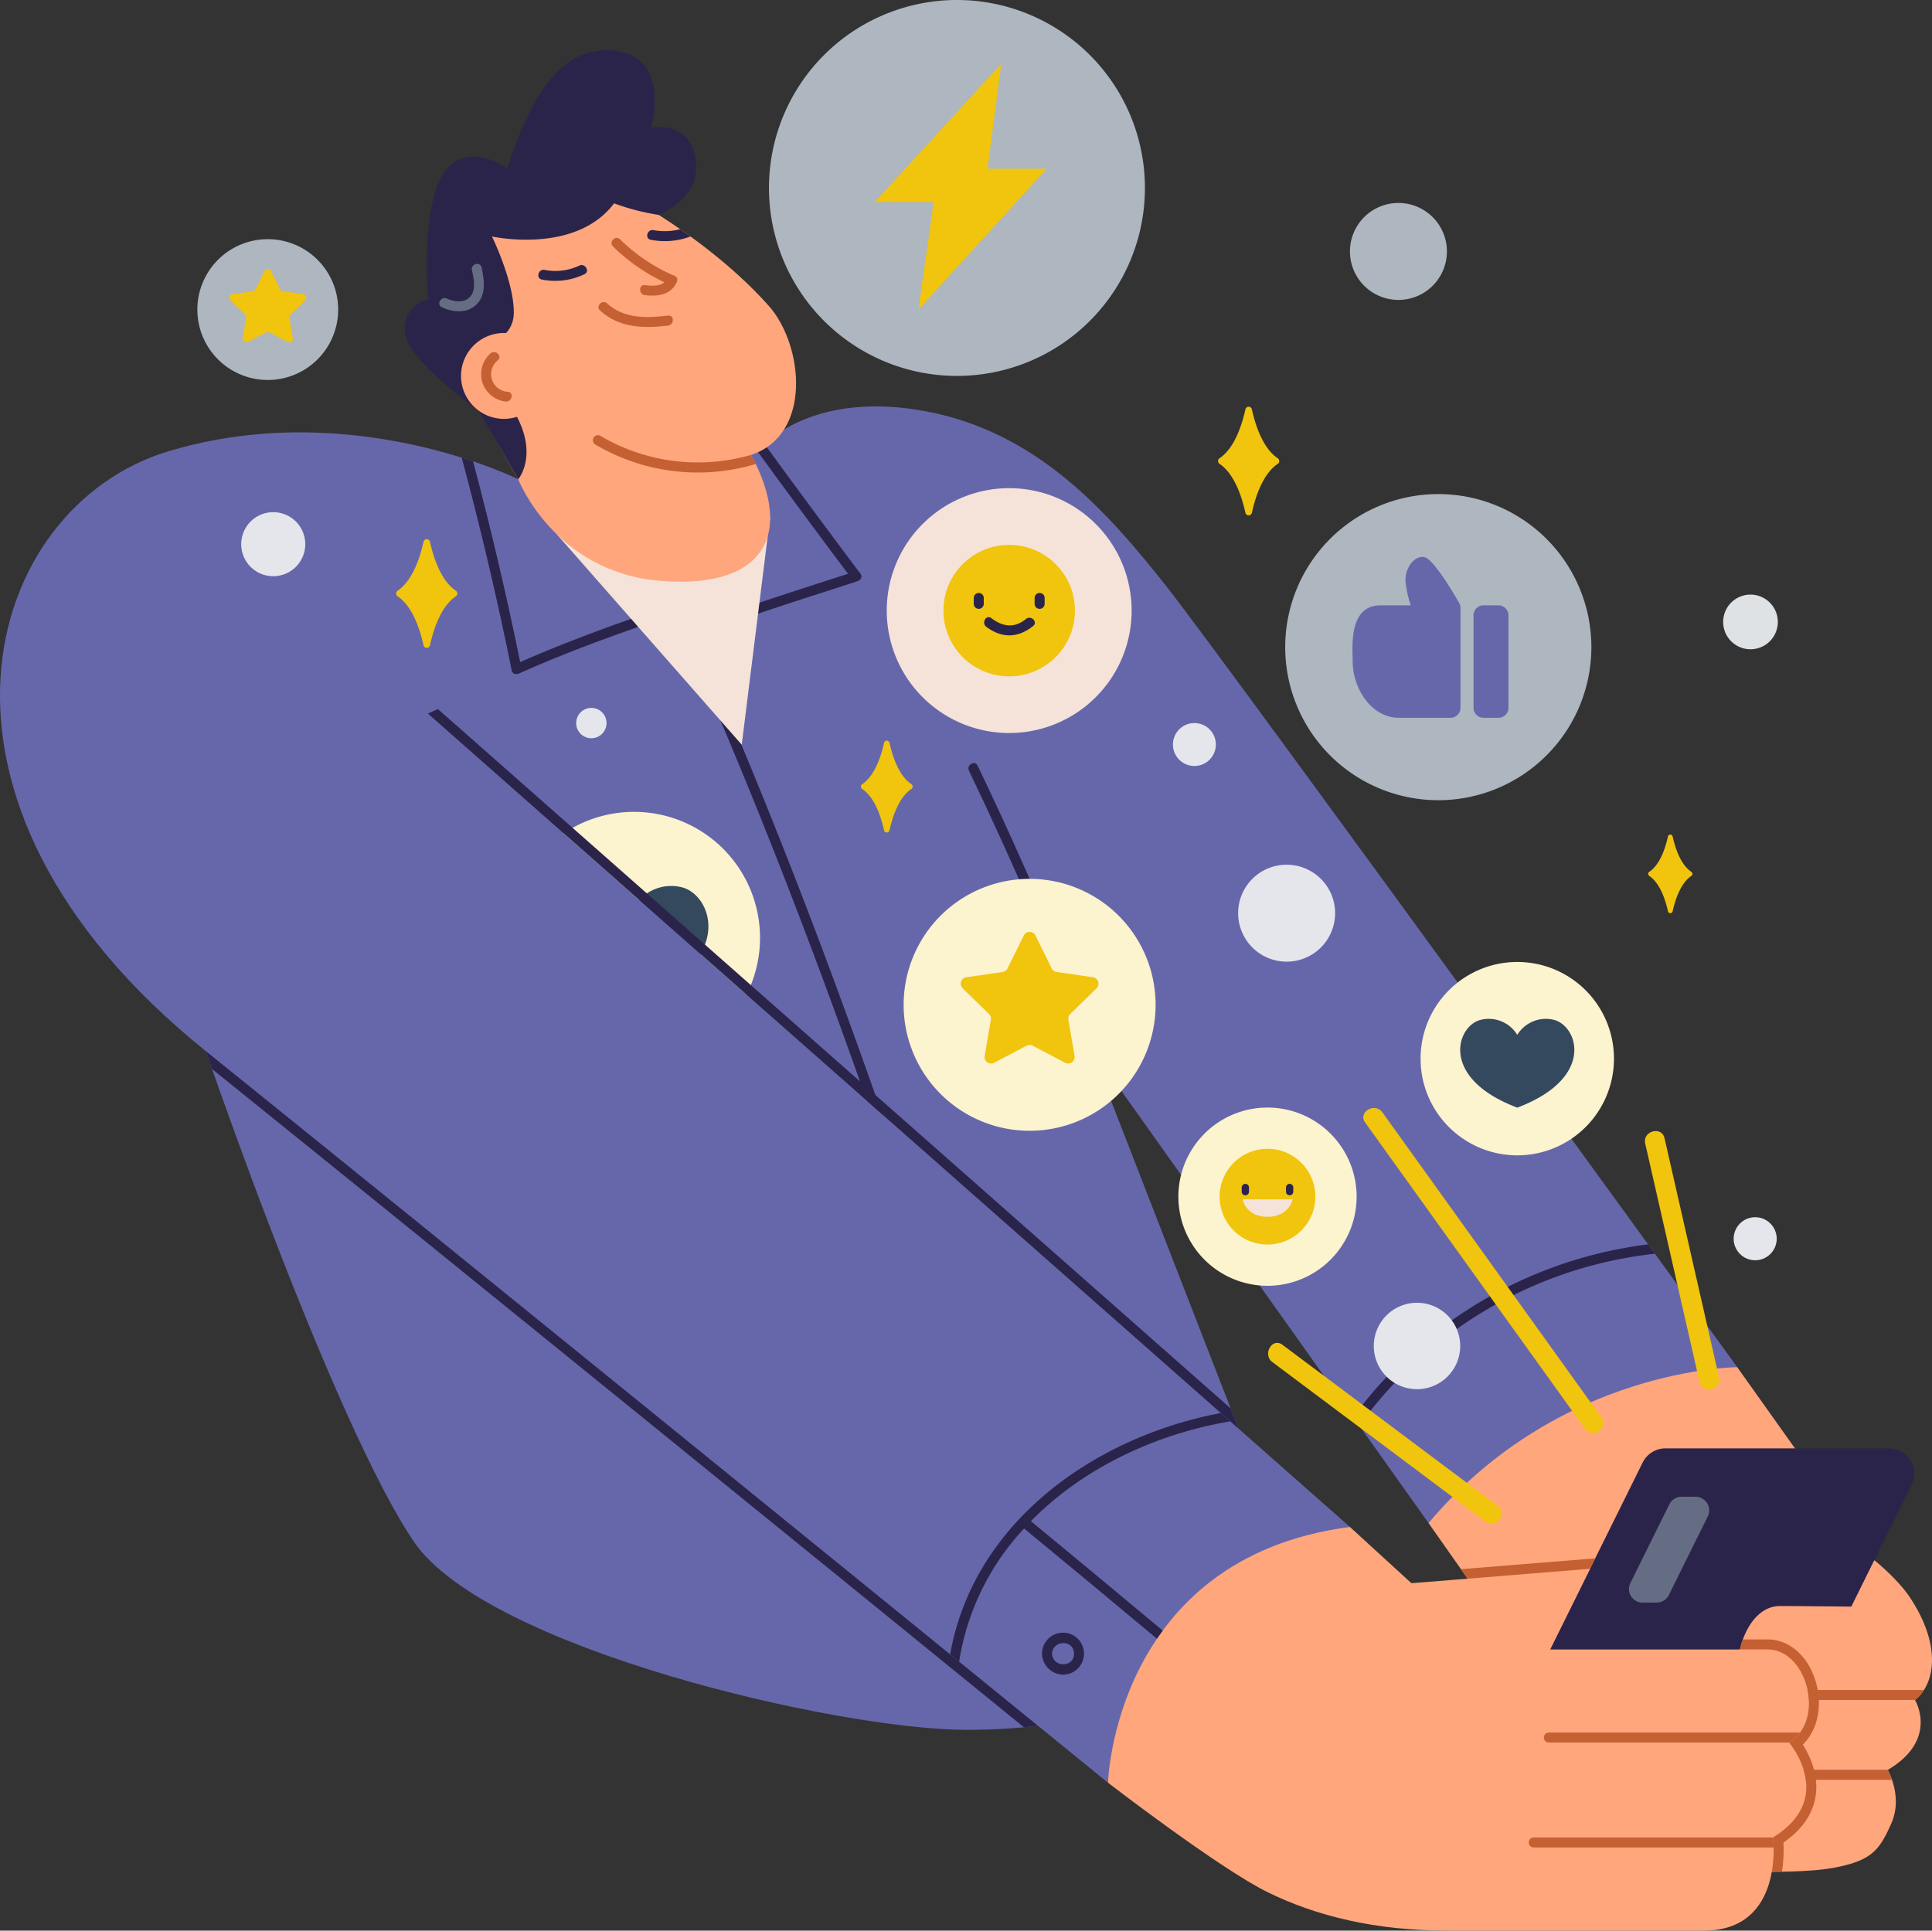 <?xml version="1.0" encoding="UTF-8"?> <svg xmlns="http://www.w3.org/2000/svg" xmlns:xlink="http://www.w3.org/1999/xlink" id="Group_239" data-name="Group 239" width="532.609" height="532.303" viewBox="0 0 532.609 532.303"><rect x="0" y="0" width="532.609" height="532.303" fill="#333333" stroke="none"/><defs><clipPath id="clip-path"><rect id="Rectangle_64" data-name="Rectangle 64" width="532.609" height="532.303" fill="none"></rect></clipPath></defs><path id="Path_1734" data-name="Path 1734" d="M151.646,819.2l-37.669-52.963-29.03-15.861L43.7,768.641,28.869,809.2l34.836,49.51,74.346-1.7,15.719-26.34Z" transform="translate(364.946 -389.278)" fill="#ffa67d"></path><g id="Group_238" data-name="Group 238" transform="translate(0 0)"><g id="Group_237" data-name="Group 237" clip-path="url(#clip-path)"><path id="Path_1735" data-name="Path 1735" d="M10.166,950.911l77.216.017,54.944-110.952a7.03,7.03,0,0,0-6.3-10.15H74.491a7.03,7.03,0,0,0-6.3,3.91Z" transform="translate(384.651 -430.497)" fill="#2b244a"></path><path id="Path_1736" data-name="Path 1736" d="M131.378,886.734h3.877a3.748,3.748,0,0,0,3.359-2.085l10.739-21.686a3.748,3.748,0,0,0-3.359-5.412h-3.877a3.749,3.749,0,0,0-3.359,2.085l-10.739,21.687a3.749,3.749,0,0,0,3.359,5.412" transform="translate(321.445 -444.88)" fill="#656d85"></path><path id="Path_1737" data-name="Path 1737" d="M585.483,608.364c-35.686,0-132.41-22.532-152.374-51.83-21.808-32-59.814-138.865-71.372-178.147-8.977-30.511,14.161-113.147,97.428-114.422l71.372-10.621,71.372,121.5,76.47,196.7s-25.632,36.819-92.9,36.819" transform="translate(-318.977 -131.431)" fill="#6667ab"></path><path id="Path_1738" data-name="Path 1738" d="M770.068,353.452c-12.374,4.305-24.679,8.789-36.634,14.169-1.608.723-3.013-1.655-1.394-2.384,12.171-5.477,24.695-10.064,37.294-14.447,1.682-.585,2.4,2.081.734,2.663" transform="translate(-590.336 -181.94)" fill="#2b244a"></path><path id="Path_1739" data-name="Path 1739" d="M671.385,499.878a34.73,34.73,0,1,0,34.73-34.73,34.73,34.73,0,0,0-34.73,34.73" transform="translate(-531.323 -241.31)" fill="#fcf3cf"></path><path id="Path_1740" data-name="Path 1740" d="M708.6,507.9a12.006,12.006,0,0,1,12.865,5.459,12.005,12.005,0,0,1,12.864-5.459c8.806,1.82,15.573,20.844-12.864,31.6-28.437-10.753-21.67-29.777-12.865-31.6" transform="translate(-546.669 -263.339)" fill="#34495e"></path><path id="Path_1741" data-name="Path 1741" d="M644.8,517.845c-17.53-51.855-36.88-103.464-59.087-153.507-.715-1.61,1.664-3.017,2.384-1.394,22.3,50.265,41.758,102.083,59.365,154.167.571,1.687-2.1,2.411-2.663.734" transform="translate(-396.724 -187.915)" fill="#2b244a"></path><path id="Path_1742" data-name="Path 1742" d="M51.184,893.905s6.409,5.164,9.771,10.231c9,13.559,6.8,24.074,1.416,28.322,0,0,6.656,10.9-7.505,19.259,0,0,4.248,7.364.991,14.728s-5.381,10.2-15.435,12.178-31.155.991-33.562.566-11.046-12.745-4.39-23.932a96.228,96.228,0,0,0,9.5-21.95s.837-10.621,2.537-16.286,5.381-10.479,10.621-10.479,19.719.158,19.719.158Z" transform="translate(465.549 -463.739)" fill="#ffa67d"></path><path id="Path_1743" data-name="Path 1743" d="M24.244,1016.765H85.506a16.264,16.264,0,0,0-1.174-2.748c.014,0,.014-.013.028-.013H24.244a1.381,1.381,0,0,0,0,2.761" transform="translate(436.079 -526.044)" fill="#c46031"></path><path id="Path_1744" data-name="Path 1744" d="M5.938,971h63.43a10.58,10.58,0,0,0,2.458-2.762H5.938a1.382,1.382,0,0,0,0,2.762" transform="translate(458.569 -502.302)" fill="#c46031"></path><path id="Path_1745" data-name="Path 1745" d="M137.59,873.689,154.538,889.2l49.241-3.977-11.013,22.24h59.955c10.833,0,16.144,19.33,5.947,25.7,0,0,13.17,15.294-4.461,26.128,0,0,3.379,25.7-19.117,25.7H164.567c-19.967,0-36.323-4.036-49.706-10.621s-43.97-30.164-43.97-30.164-4.248-31.862,15.294-54.8,51.4-15.719,51.4-15.719" transform="translate(234.558 -452.692)" fill="#ffa67d"></path><path id="Path_1746" data-name="Path 1746" d="M476.3,260.653s-46.006-22.968-96.562-7.674S303.756,348.728,390.18,418.32,638.892,620.035,638.892,620.035s1.7-62.025,66.7-70.522L449.415,323.5Z" transform="translate(-333.442 -128.517)" fill="#6667ab"></path><path id="Path_1747" data-name="Path 1747" d="M488.556,941.228c.209,3.874,6.048,3.908,6.048,0s-5.839-3.875-6.048,0c-.1,1.768-2.857,1.779-2.762,0A5.786,5.786,0,1,1,491.82,947a5.886,5.886,0,0,1-6.025-5.772c-.1-1.776,2.667-1.77,2.762,0" transform="translate(-198.531 -485.288)" fill="#2b244a"></path><path id="Path_1748" data-name="Path 1748" d="M113.6,242.717s13.382-14.232,43.758-8.5,49.706,27.189,66.7,48.856S380.961,497.759,380.961,497.759s-49,.055-85.109,42.963l-93.3-131.275s-70.687-77.091-83.432-106.829-5.523-59.9-5.523-59.9" transform="translate(97.963 -120.804)" fill="#6667ab"></path><path id="Path_1749" data-name="Path 1749" d="M613.262,254.143q13.544,18.639,27.407,37.072c1.049,1.409,3.452.027,2.388-1.395q-13.5-17.977-26.731-36.147Z" transform="translate(-405.83 -131.602)" fill="#2b244a"></path><path id="Path_1750" data-name="Path 1750" d="M644.079,330.066c-9.631,3.1-19.272,6.174-28.852,9.432-1.686.574-2.41-2.093-.734-2.663,9.58-3.259,19.221-6.329,28.852-9.432,1.7-.546,2.422,2.119.734,2.663" transform="translate(-407.68 -169.813)" fill="#2b244a"></path><path id="Path_1751" data-name="Path 1751" d="M724.281,296l-7.831,62.882L665.588,301Z" transform="translate(-511.968 -153.56)" fill="#f5e3d9"></path><path id="Path_1752" data-name="Path 1752" d="M808.044,262.2q7.808,29.12,13.793,58.68c.345,1.74,3.01,1.008,2.651-.732q-5.8-28.663-13.31-56.927c-.994-.331-2.043-.677-3.134-1.022" transform="translate(-680.762 -136.023)" fill="#2b244a"></path><path id="Path_1753" data-name="Path 1753" d="M666.8,224.154s9.907,25.611,39.172,28.012,37.759-13.516,23.553-37.346-21-41.673-45.856-36.575S666.8,224.154,666.8,224.154" transform="translate(-523.939 -92.018)" fill="#ffa67d"></path><path id="Path_1754" data-name="Path 1754" d="M672.647,185.112S653.4,152.373,651.28,143.026s1.487-32.924,18.905-38.66,29.313.637,38.447,6.16,22.835,15.188,33.137,26.835c9.46,10.7,12.058,35.346-4.909,41.042s-64.214,6.708-64.214,6.708" transform="translate(-529.784 -52.975)" fill="#ffa67d"></path><path id="Path_1755" data-name="Path 1755" d="M739.255,147.082s6.092-7.1-1.612-19.428c-2.832-4.531-10.287-17.265-10.287-17.265s10.606-.578,10.676-9.216-6.019-21.029-6.019-21.029,22.941,5.1,33.668-9.134A63.354,63.354,0,0,0,778,74.2s9.352-3.832,10.2-11.479-3.186-13.7-12.32-12.639c0,0,5.7-19.259-9.983-21.135-16.569-1.983-24.357,16.569-29.739,32.394,0,0-14.012-10.24-19.542,5.735-3.824,11.045-2.231,30.482-2.231,30.482a8.07,8.07,0,0,0-6.373,9.028c.638,7.753,20.286,21.56,20.286,21.56Z" transform="translate(-596.392 -14.945)" fill="#2b244a"></path><path id="Path_1756" data-name="Path 1756" d="M841.269,152.18c.788,3.586,1.371,7.9-1.789,10.557-2.6,2.185-6.3,1.751-9.166.4-1.607-.755-.207-3.137,1.394-2.384,1.878.882,4.552,1.276,6.2-.3,2-1.92,1.22-5.187.7-7.54-.381-1.732,2.281-2.472,2.663-.734" transform="translate(-708.507 -78.435)" fill="#656d85"></path><path id="Path_1757" data-name="Path 1757" d="M158.706,760.549l1.684,2.361a116.315,116.315,0,0,1,81.517-47.386c-.621-.842-1.256-1.712-1.878-2.582a119.294,119.294,0,0,0-81.324,47.607" transform="translate(214.328 -369.86)" fill="#2b244a"></path><path id="Path_1758" data-name="Path 1758" d="M467.637,439.307c12.026,25.019,22.892,50.6,33.482,76.271l7.042,9.9c-12.081-29.437-24.342-58.887-38.135-87.565-.773-1.6-3.162-.207-2.388,1.395" transform="translate(-200.517 -226.813)" fill="#2b244a"></path><path id="Path_1759" data-name="Path 1759" d="M741.563,788.23c-1.27.152-2.568.29-3.88.414-46.254-37.638-156.6-127.343-223.8-181.467-.58-1.671-1.16-3.328-1.726-4.957,68.248,54.966,183.828,148.937,229.4,186.009" transform="translate(-455.416 -312.42)" fill="#2b244a"></path><path id="Path_1760" data-name="Path 1760" d="M400.043,406.241l218.545,192.81,2.168,5.592L397.277,407.482q1.386-.6,2.766-1.241" transform="translate(-279.326 -210.75)" fill="#2b244a"></path><path id="Path_1761" data-name="Path 1761" d="M402.012,876.111c.842.677,1.671,1.353,2.486,2.016a69.584,69.584,0,0,1,17.894-36.713c.607-.677,1.243-1.353,1.892-2.016,14.221-14.525,34.241-24.038,54.952-27.518l-2.609-2.306c-35.429,6.724-68.262,30.541-74.614,66.536" transform="translate(-140.084 -419.991)" fill="#2b244a"></path><path id="Path_1762" data-name="Path 1762" d="M441.151,871.728c.3.249.594.5.9.746q18.371,15.118,36.63,30.4c.511-.759,1.05-1.5,1.6-2.25q-18.122-15.16-36.34-30.169c-.276-.22-.552-.455-.829-.676-1.367-1.118-3.327.814-1.96,1.947" transform="translate(-159.741 -451.05)" fill="#2b244a"></path><path id="Path_1763" data-name="Path 1763" d="M800.922,213.61a11.835,11.835,0,1,0-6.592-15.384,11.835,11.835,0,0,0,6.592,15.384" transform="translate(-666.389 -98.976)" fill="#ffa67d"></path><path id="Path_1764" data-name="Path 1764" d="M740.522,179.551c-6.7.827-13.539.642-18.754-4.157-1.31-1.206.646-3.155,1.953-1.953,4.633,4.263,10.936,4.073,16.8,3.349,1.759-.217,1.743,2.546,0,2.761" transform="translate(-556.35 -89.783)" fill="#c46031"></path><path id="Path_1765" data-name="Path 1765" d="M783.221,154.395a18.631,18.631,0,0,1-11.711,1.469c-1.744-.336-1.005-3,.734-2.663a15.432,15.432,0,0,0,9.583-1.191c1.6-.75,3,1.629,1.394,2.384" transform="translate(-622.114 -78.786)" fill="#2b244a"></path><path id="Path_1766" data-name="Path 1766" d="M712.245,134.231a20.018,20.018,0,0,0,10.921-.911c-.953-.7-1.905-1.381-2.831-2.016a16.722,16.722,0,0,1-7.359.262c-1.74-.318-2.472,2.347-.732,2.665" transform="translate(-532.828 -68.119)" fill="#2b244a"></path><path id="Path_1767" data-name="Path 1767" d="M721.155,136.72A49.037,49.037,0,0,0,736.2,146.8c1.627.7.222,3.082-1.394,2.384a51.049,51.049,0,0,1-15.6-10.516c-1.27-1.247.683-3.2,1.953-1.953" transform="translate(-550.213 -70.721)" fill="#c46031"></path><path id="Path_1768" data-name="Path 1768" d="M728.956,159.769c-1.655,3.417-5.294,3.8-8.693,3.406-1.744-.2-1.765-2.966,0-2.762,2.417.281,5.1.466,6.309-2.038.774-1.6,3.157-.2,2.385,1.394" transform="translate(-542.474 -81.797)" fill="#c46031"></path><path id="Path_1769" data-name="Path 1769" d="M674.5,251.86a55.485,55.485,0,0,0,44.251,5.385c-.4-.829-.828-1.671-1.284-2.513a52.789,52.789,0,0,1-41.573-5.261,1.384,1.384,0,0,0-1.395,2.389" transform="translate(-510.413 -129.319)" fill="#c46031"></path><path id="Path_1770" data-name="Path 1770" d="M818.28,203.972a4.87,4.87,0,0,0,2.772,8.693c1.759.2,1.1,2.883-.651,2.684a7.6,7.6,0,0,1-4.133-13.268c1.323-1.167,3.347.714,2.012,1.891" transform="translate(-681.033 -104.646)" fill="#c46031"></path><path id="Path_1771" data-name="Path 1771" d="M92.1,1055.527h66.15c-.028-1.588-.152-2.623-.166-2.761H92.1a1.381,1.381,0,0,0,0,2.761" transform="translate(330.681 -546.153)" fill="#c46031"></path><path id="Path_1772" data-name="Path 1772" d="M76.951,995.418h66.315a10.7,10.7,0,0,0,2.955-2.761H76.951a1.381,1.381,0,0,0,0,2.761" transform="translate(350 -514.97)" fill="#c46031"></path><path id="Path_1773" data-name="Path 1773" d="M149.313,917.953h-7.622c.138-.525.262-1.022.4-1.477s.276-.87.428-1.284h6.793c6.048,0,11.294,4.653,13.352,11.86,1.615,5.592.966,12.661-3.631,17.134,1.864,2.927,4.46,8.271,3.521,14.235-.773,4.971-3.755,9.264-8.864,12.785a38.141,38.141,0,0,1-.414,8.036c-.938.014-1.878.027-2.8.027a34.441,34.441,0,0,0,.332-9.485c17.632-10.839,4.459-26.123,4.459-26.123,10.2-6.379,4.888-25.709-5.951-25.709M101.8,892.838l-1.422,2.872L66.65,898.444l-1.85-2.623Z" transform="translate(337.961 -463.186)" fill="#c46031"></path><path id="Path_1774" data-name="Path 1774" d="M341.94,508.792A13.365,13.365,0,1,0,355.3,495.427a13.365,13.365,0,0,0-13.365,13.365" transform="translate(-0.61 -257.018)" fill="#e4e6eb"></path><path id="Path_1775" data-name="Path 1775" d="M931.911,302.276a8.827,8.827,0,1,0,8.827-8.827,8.827,8.827,0,0,0-8.827,8.827" transform="translate(-865.413 -152.237)" fill="#e4e6eb"></path><path id="Path_1776" data-name="Path 1776" d="M88.325,348.21a7.534,7.534,0,1,0,7.534-7.534,7.534,7.534,0,0,0-7.534,7.534" transform="translate(386.712 -176.737)" fill="#dfe2e5"></path><path id="Path_1777" data-name="Path 1777" d="M410.259,420.195a5.915,5.915,0,1,0,5.915-5.915,5.915,5.915,0,0,0-5.915,5.915" transform="translate(-86.906 -214.921)" fill="#e4e6eb"></path><path id="Path_1778" data-name="Path 1778" d="M759.326,409.772a4.182,4.182,0,1,0,4.182-4.182,4.182,4.182,0,0,0-4.182,4.182" transform="translate(-600.487 -210.413)" fill="#e4e6eb"></path><path id="Path_1779" data-name="Path 1779" d="M277.9,129.652a13.365,13.365,0,1,0,13.365-13.365A13.365,13.365,0,0,0,277.9,129.652" transform="translate(94.251 -60.329)" fill="#aeb6bf"></path><path id="Path_1780" data-name="Path 1780" d="M88.968,703.336A5.932,5.932,0,1,0,94.9,697.4a5.932,5.932,0,0,0-5.932,5.932" transform="translate(388.964 -361.799)" fill="#e4e6eb"></path><path id="Path_1781" data-name="Path 1781" d="M270.272,758.324a11.911,11.911,0,1,0,11.911-11.911,11.911,11.911,0,0,0-11.911,11.911" transform="translate(108.452 -387.224)" fill="#e4e6eb"></path><path id="Path_1782" data-name="Path 1782" d="M383.269,233.754c1.012,4.569,3.078,10.75,7.118,13.48a.93.93,0,0,1,0,1.564c-4.04,2.731-6.106,8.912-7.118,13.481a.913.913,0,0,1-1.781,0c-1.012-4.569-3.078-10.75-7.119-13.481a.931.931,0,0,1,0-1.564c4.04-2.73,6.107-8.912,7.119-13.48a.913.913,0,0,1,1.781,0" transform="translate(-38.156 -120.899)" fill="#f1c40e"></path><path id="Path_1783" data-name="Path 1783" d="M854.107,309.643c1.012,4.569,3.078,10.75,7.118,13.48a.93.93,0,0,1,0,1.564c-4.04,2.731-6.106,8.912-7.118,13.481a.913.913,0,0,1-1.781,0c-1.012-4.569-3.078-10.75-7.119-13.481a.931.931,0,0,1,0-1.564c4.04-2.731,6.107-8.912,7.119-13.48a.913.913,0,0,1,1.781,0" transform="translate(-735.572 -160.268)" fill="#f1c40e"></path><path id="Path_1784" data-name="Path 1784" d="M591.834,424.947c.856,3.863,2.6,9.09,6.019,11.4a.787.787,0,0,1,0,1.322c-3.417,2.309-5.163,7.536-6.019,11.4a.772.772,0,0,1-1.506,0c-.856-3.863-2.6-9.09-6.019-11.4a.787.787,0,0,1,0-1.322c3.416-2.309,5.164-7.535,6.019-11.4a.772.772,0,0,1,1.506,0" transform="translate(-346.614 -220.142)" fill="#f1c40e"></path><path id="Path_1785" data-name="Path 1785" d="M143.978,478.684c.732,3.306,2.227,7.778,5.151,9.754a.673.673,0,0,1,0,1.131c-2.923,1.976-4.419,6.448-5.151,9.754a.661.661,0,0,1-1.289,0c-.732-3.306-2.227-7.778-5.15-9.754a.673.673,0,0,1,0-1.131c2.923-1.976,4.418-6.448,5.15-9.754a.661.661,0,0,1,1.289,0" transform="translate(317.132 -248.065)" fill="#f1c40e"></path><path id="Path_1786" data-name="Path 1786" d="M195.124,325.279a42.2,42.2,0,1,0,42.2-42.2,42.2,42.2,0,0,0-42.2,42.2" transform="translate(159.181 -146.856)" fill="#aeb6bf"></path><path id="Path_1787" data-name="Path 1787" d="M245.39,346.825H249.5a2.762,2.762,0,0,1,2.762,2.762V375.07a2.762,2.762,0,0,1-2.762,2.762H245.39a2.761,2.761,0,0,1-2.761-2.762V349.587a2.761,2.761,0,0,1,2.761-2.762" transform="translate(163.585 -179.927)" fill="#6667ab"></path><path id="Path_1788" data-name="Path 1788" d="M277.806,332.432H286.2a27.84,27.84,0,0,1-1.458-6.663c-.213-3.257,2.195-7.081,5.1-6.656,2.512.368,8.207,10.075,9.694,12.681a2.739,2.739,0,0,1,.36,1.364v27.519a2.761,2.761,0,0,1-2.761,2.762H282.922c-7.647,0-12.745-8.2-12.745-15.5,0-3.694-1.274-15.5,7.629-15.5" transform="translate(102.729 -165.534)" fill="#6667ab"></path><path id="Path_1789" data-name="Path 1789" d="M450.887,51.827A51.823,51.823,0,1,0,502.709.005a51.823,51.823,0,0,0-51.822,51.822" transform="translate(-238.901 -0.005)" fill="#aeb6bf"></path><path id="Path_1791" data-name="Path 1791" d="M444.776,538.261a34.73,34.73,0,1,0,34.73-34.73,34.73,34.73,0,0,0-34.73,34.73" transform="translate(-195.664 -261.222)" fill="#fcf3cf"></path><path id="Path_1792" data-name="Path 1792" d="M478.026,549.478a1.794,1.794,0,0,1,.994-3.06l10.015-1.455a1.793,1.793,0,0,0,1.35-.981l4.479-9.075a1.794,1.794,0,0,1,3.217,0l4.479,9.075a1.794,1.794,0,0,0,1.351.981l10.015,1.455a1.794,1.794,0,0,1,.994,3.06l-7.247,7.064a1.794,1.794,0,0,0-.516,1.588l1.711,9.974a1.794,1.794,0,0,1-2.6,1.891l-8.958-4.709a1.794,1.794,0,0,0-1.669,0L486.681,570a1.794,1.794,0,0,1-2.6-1.891l1.71-9.974a1.793,1.793,0,0,0-.516-1.588Z" transform="translate(-212.631 -276.98)" fill="#f1c40e"></path><path id="Path_1793" data-name="Path 1793" d="M458.5,313.459A33.754,33.754,0,1,0,492.255,279.7,33.754,33.754,0,0,0,458.5,313.459" transform="translate(-214.043 -145.106)" fill="#f5e3d9"></path><path id="Path_1794" data-name="Path 1794" d="M490.977,330.307A18.126,18.126,0,1,0,509.1,312.181a18.126,18.126,0,0,0-18.126,18.126" transform="translate(-230.89 -161.954)" fill="#f1c40e"></path><path id="Path_1795" data-name="Path 1795" d="M511.1,341.072v1.7a1.381,1.381,0,0,1-2.761,0v-1.7a1.381,1.381,0,0,1,2.761,0" transform="translate(-223.116 -176.25)" fill="#2b244a"></path><path id="Path_1796" data-name="Path 1796" d="M545.972,341.072v1.7a1.381,1.381,0,0,1-2.761,0v-1.7a1.381,1.381,0,0,1,2.761,0" transform="translate(-274.769 -176.25)" fill="#2b244a"></path><path id="Path_1797" data-name="Path 1797" d="M527.454,356.035c-4.165,3.362-8.641,3.456-12.931.216-1.4-1.058-.026-3.457,1.394-2.384,3.2,2.42,6.331,2.843,9.585.216,1.37-1.106,3.336.836,1.953,1.953" transform="translate(-242.636 -183.44)" fill="#2b244a"></path><path id="Path_1798" data-name="Path 1798" d="M182.186,577.808a26.658,26.658,0,1,0,26.658-26.658,26.658,26.658,0,0,0-26.658,26.658" transform="translate(209.434 -285.926)" fill="#fcf3cf"></path><path id="Path_1799" data-name="Path 1799" d="M210.749,583.968a9.215,9.215,0,0,1,9.875,4.19,9.214,9.214,0,0,1,9.874-4.19c6.76,1.4,11.954,16-9.874,24.254-21.828-8.254-16.634-22.857-9.875-24.254" transform="translate(197.655 -302.835)" fill="#34495e"></path><path id="Path_1800" data-name="Path 1800" d="M329.617,659.132a24.57,24.57,0,1,0,24.569-24.57,24.569,24.569,0,0,0-24.569,24.57" transform="translate(-4.767 -329.198)" fill="#fcf3cf"></path><path id="Path_1801" data-name="Path 1801" d="M353.256,671.4A13.194,13.194,0,1,0,366.45,658.2,13.194,13.194,0,0,0,353.256,671.4" transform="translate(-17.03 -341.462)" fill="#f1c40e"></path><path id="Path_1802" data-name="Path 1802" d="M367.9,679.23v1.237a1.006,1.006,0,0,1-2.01,0V679.23a1.006,1.006,0,0,1,2.01,0" transform="translate(-11.371 -351.867)" fill="#2b244a"></path><path id="Path_1803" data-name="Path 1803" d="M393.286,679.23v1.237a1.006,1.006,0,0,1-2.01,0V679.23a1.006,1.006,0,0,1,2.01,0" transform="translate(-48.969 -351.867)" fill="#2b244a"></path><path id="Path_1804" data-name="Path 1804" d="M380.053,687.139h-13.8s.853,4.82,6.849,4.82,6.952-4.82,6.952-4.82" transform="translate(-23.694 -356.474)" fill="#f5e3d9"></path><path id="Path_1805" data-name="Path 1805" d="M193.621,636.041l60.353,84.084a2.713,2.713,0,0,1-.766,3.893l-.047.028a2.73,2.73,0,0,1-3.656-.718l-60.652-84.5c-2.076-2.892,2.712-5.653,4.769-2.788" transform="translate(187.488 -329.339)" fill="#f1c40e"></path><path id="Path_1806" data-name="Path 1806" d="M140.08,719.216a2.676,2.676,0,0,1-3.184-2l-14.976-65.745c-.788-3.46,4.535-4.938,5.325-1.468q7.516,32.994,15.031,65.989a2.678,2.678,0,0,1-2.093,3.207l-.1.022" transform="translate(331.631 -336.179)" fill="#f1c40e"></path><path id="Path_1807" data-name="Path 1807" d="M250.527,769.913l59.338,44.429a2.69,2.69,0,0,1,.5,3.8l-.033.044a2.689,2.689,0,0,1-3.756.552L247.74,774.682c-2.812-2.105-.062-6.9,2.787-4.769" transform="translate(103.027 -399.138)" fill="#f1c40e"></path><path id="Path_1808" data-name="Path 1808" d="M913.051,156.446a19.41,19.41,0,1,0,19.41-19.41,19.41,19.41,0,0,0-19.41,19.41" transform="translate(-858.644 -71.093)" fill="#aeb6bf"></path><path id="Path_1809" data-name="Path 1809" d="M931.634,162.714a1,1,0,0,1,.556-1.71l5.6-.813a1,1,0,0,0,.756-.549l2.5-5.072a1,1,0,0,1,1.8,0l2.5,5.072a1,1,0,0,0,.755.549l5.6.813a1,1,0,0,1,.556,1.71l-4.05,3.948a1,1,0,0,0-.288.887l.956,5.575a1,1,0,0,1-1.455,1.057l-5.007-2.632a1,1,0,0,0-.933,0l-5.007,2.632a1,1,0,0,1-1.454-1.057l.956-5.575a1,1,0,0,0-.288-.887Z" transform="translate(-868.128 -79.899)" fill="#f1c40e"></path><path id="Path_1887" data-name="Path 1887" d="M56.492,13.114,52.707,42.049H69.023L33.681,80.894l4.169-29.65H21.622Z" transform="translate(219.53 4.459)" fill="#f1c40e"></path></g></g></svg> 